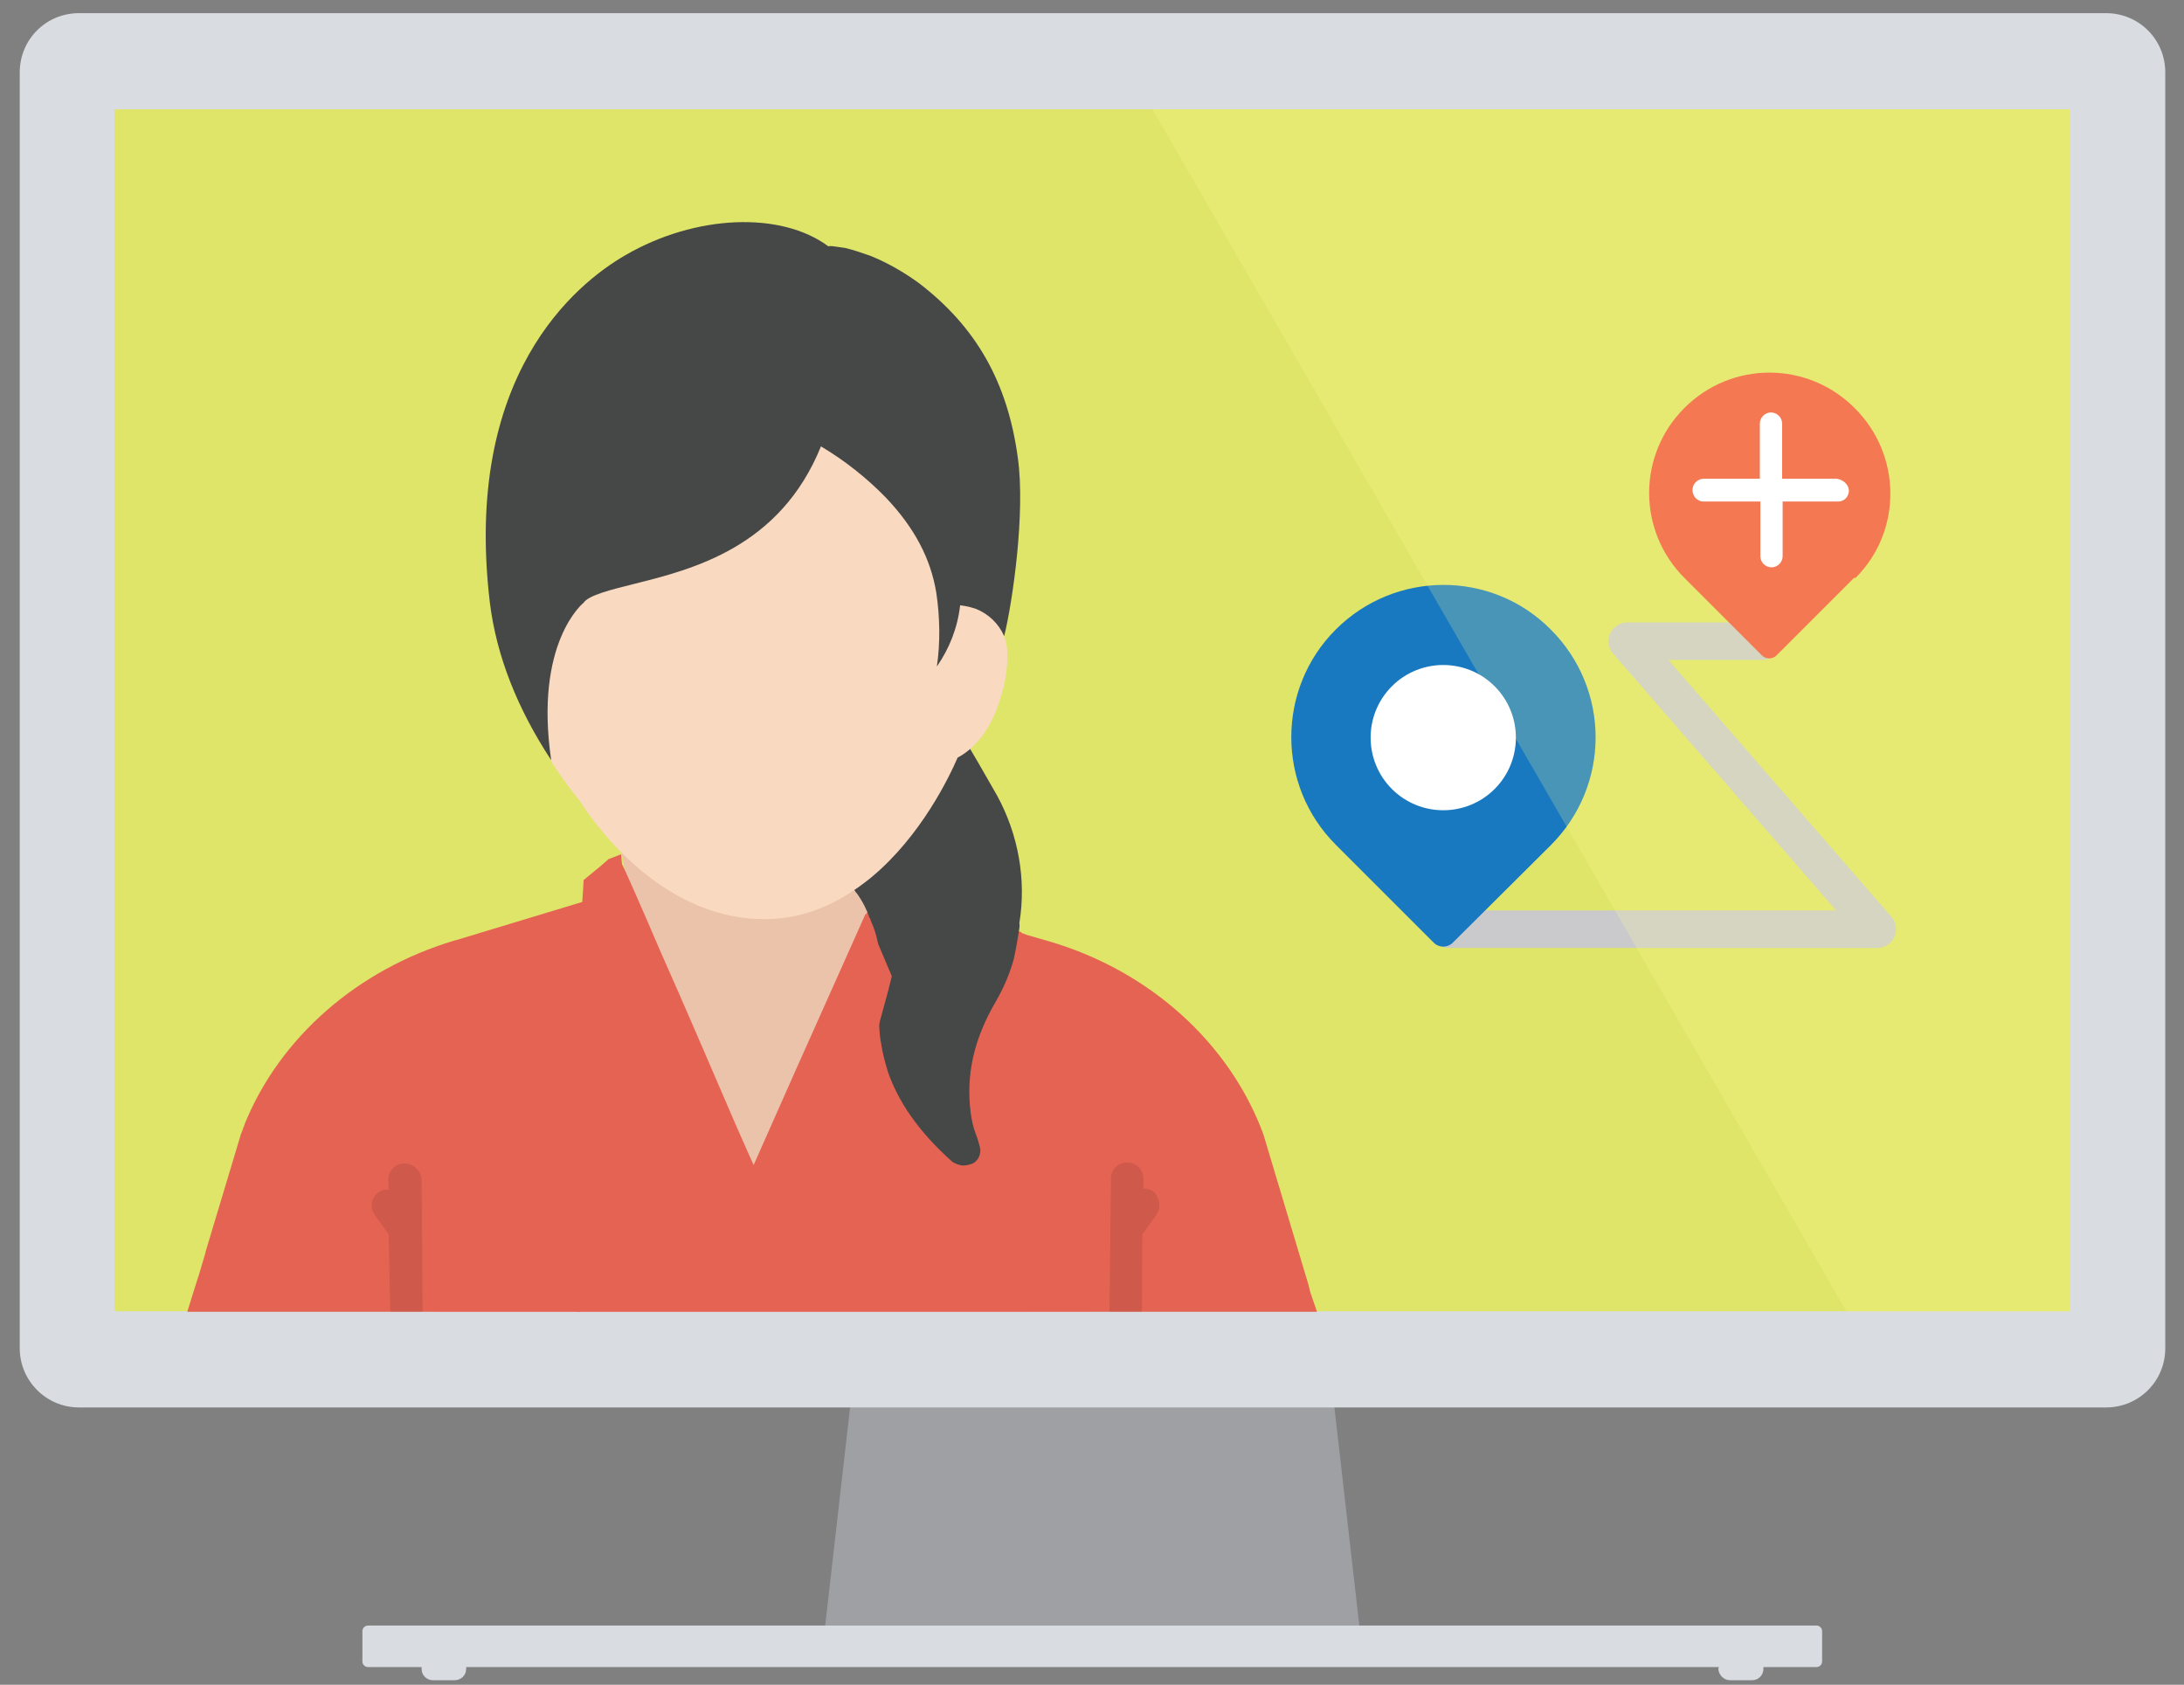 <?xml version="1.0" encoding="utf-8"?>
<!-- Generator: Adobe Illustrator 22.0.1, SVG Export Plug-In . SVG Version: 6.00 Build 0)  -->
<svg version="1.1" id="Layer_1" xmlns="http://www.w3.org/2000/svg" xmlns:xlink="http://www.w3.org/1999/xlink" x="0px" y="0px"
	 viewBox="0 0 431.5 332.9" style="enable-background:new 0 0 431.5 332.9;" xml:space="preserve">
<rect x="0" y="0" width="431.5" height="332.9" fill="#808080" stroke="none"/>
<style type="text/css">
	.st0{fill:#9FA0A3;}
	.st1{fill:#D9DCE1;}
	.st2{fill:#DFE568;}
	.st3{fill:#464747;}
	.st4{fill:#303030;}
	.st5{fill:#E56353;}
	.st6{fill:#EBC3AA;}
	.st7{fill:#F9D9C0;}
	.st8{opacity:0.1;}
	.st9{fill:none;stroke:#CACACC;stroke-width:7.42;stroke-linecap:round;stroke-linejoin:round;}
	.st10{fill:#F15641;}
	.st11{fill:#1879C0;}
	.st12{opacity:0.21;fill:#FFFF99;enable-background:new    ;}
	.st13{fill:#FFFFFF;}
</style>
<g>
	<title>EC_Icons</title>
	<polygon id="_133627200" class="st0" points="168.8,270.7 262.8,270.7 268.6,321.5 163,321.5 	"/>
	<path id="_133626552" class="st1" d="M72.7,321.2h286.2c0.6,0,1.1,0.5,1.1,1.1v6c0,0.6-0.5,1.1-1.1,1.1H72.7
		c-0.6,0-1.1-0.5-1.1-1.1v-6C71.6,321.7,72.1,321.2,72.7,321.2z"/>
	<path id="_133626312" class="st1" d="M83.3,329.3h8.8v0.5c0,1.2-1,2.2-2.3,2.2h-4.3c-1.2,0-2.2-1-2.2-2.2V329.3L83.3,329.3z"/>
	<path id="_133626408" class="st1" d="M339.6,329.3h8.8v0.5c0,1.2-1,2.2-2.2,2.2h-4.4c-1.2,0-2.2-1-2.3-2.2L339.6,329.3L339.6,329.3
		z"/>
	<path id="_133653984" class="st1" d="M15.6,278.1h400.5c6.5,0,11.7-5.2,11.7-11.7V14.3c0-6.5-5.2-11.7-11.7-11.7H15.6
		C9.1,2.6,3.9,7.8,3.9,14.3v252.1C3.9,272.8,9.1,278.1,15.6,278.1z"/>
	<rect id="_133653816" x="22.6" y="21.6" class="st2" width="386.4" height="237.5"/>
	<path class="st3" d="M199.5,116c0.1,0.1,0.2,0.2,0.3,0.3C199.7,116.2,199.6,116.1,199.5,116L199.5,116z"/>
	<polygon class="st4" points="108.9,150.3 108.9,150.3 108.9,150.2 	"/>
	<path class="st5" d="M198.6,183.3c-0.9-0.3-1.9,0-2.6,0.6l-19.4-2l-4.7-0.4h-0.1l-11.5-1.3c0,0,0,0.1-0.1,0l-10.2-1l-15.1-1.7
		l-10.6-1l-2.5-0.3h-0.1L90,185.8h-0.1l-0.3,0.1c-18.9,5.7-34.3,19-41.3,36.3v0.1c-0.3,0.6-0.4,1.2-0.7,1.8l-7,23.3v0.1l-1.3,4.4
		l-0.3,0.9l-2,6.4h77.4l23.3-20.5l14.1,6.7l18.4-11.2l5.8-22.1c1.9,5.3,5.5,11.2,12.7,17.6c0.7,0.4,1.4,0.7,2.2,0.7
		c0.6,0,1.2-0.2,1.8-0.4c1.3-0.7,1.8-2.3,1.3-3.6c-0.2-0.7-0.4-1.5-0.7-2.2c-0.5-1.3-0.8-2.7-1-4.1c-1-7.6,0.6-14.7,5-22.2
		c1.5-2.6,2.7-5.4,3.5-8.3c0.4-1.8,0.7-3.6,1-5.4l-1.3-0.4L198.6,183.3z"/>
	<path class="st5" d="M258.9,255.4l-0.4-1.6l-8.9-29.7c-6.7-18.1-22.5-32.2-42-38l-4.5-1.3l-1.7-0.6c-0.3,1.8-0.6,3.6-1,5.4
		c-0.8,2.9-2,5.7-3.5,8.3c-4.4,7.4-6,14.6-5,22.2c0.2,1.4,0.5,2.8,1,4.1c0.3,0.7,0.6,1.4,0.7,2.2c0.5,1.4-0.1,2.9-1.3,3.6
		c-0.5,0.3-1.1,0.4-1.8,0.4c-0.8,0-1.5-0.3-2.2-0.7c-7.1-6.4-10.8-12.4-12.7-17.6l-5.8,22.1l-18.4,11.2l-14.1-6.7L114,259.2h146.2
		L258.9,255.4z"/>
	<path class="st6" d="M122.4,166.1l1.4,7.7l5.1,39.3l16.6,19.8c0,0,2.1,5.2,5.6,5.4c1.8,0.1,3.9-1.6,6.4-5l21.6-41.5l-4.9-21
		l-15.6-2.5L122.4,166.1z"/>
	<g id="Layer_2_1_">
		<polygon class="st5" points="181.6,168.7 171.1,180.6 153.5,231.5 148.7,233.8 119.2,178.1 85.3,193.1 85.3,259.1 215.8,259.1 
			212.8,193.6 192.1,187.2 		"/>
	</g>
	<path class="st3" d="M197,157.2c-1.8-3.1-3.4-6-5.2-9c-0.5-1-1-1.9-1.6-2.8c-0.3-0.3-0.6-0.7-0.9-0.9c-0.4-0.3-0.7-0.6-1.2-0.6
		c-0.8-0.2-1.7,0-2.3,0.6c-0.9,0.3-1.6,0.9-1.9,1.8c0,0-0.9,2-2.5,5.1l-0.1,0.1c-2.8,4.8-7.4,12.2-13.8,17.6
		c-0.1,0.1-0.4,0.3-0.6,0.6c-0.3,0.5-0.5,1.1-0.6,1.8c-0.1,0.9,0.2,1.7,0.9,2.3c0,0.1,0.9,1,1.7,2.2c0.1,0.1,0.1,0.3,0.3,0.4
		c1.1,1.5,2,3.2,2.6,5h0.1c0,0.1,0.1,0.3,0.1,0.4c0.8,1.8,1.4,3.7,1.6,5.7c0.1,0.6,0.1,1.3,0,1.9v0.4c0.1,1.8,0.1,3.6,0,5.4
		c0,2,0,4.2,0.1,6.4c0,1.6,0.1,3.1,0.4,4.7c0.3,1.9,0.8,3.8,1.4,5.7c1.9,5.3,5.5,11.2,12.7,17.6c0.7,0.4,1.4,0.7,2.2,0.7
		c0.6,0,1.2-0.2,1.8-0.4c1.3-0.7,1.8-2.3,1.3-3.6c-0.2-0.7-0.4-1.5-0.7-2.2c-0.5-1.3-0.8-2.7-1-4.1c-1-7.6,0.6-14.7,5-22.2
		c1.5-2.6,2.7-5.4,3.5-8.3c0.4-1.8,0.7-3.6,1-5.4c0.1-0.6,0.2-1.2,0.1-1.7C202.8,173.8,201.2,164.9,197,157.2z"/>
	<path class="st7" d="M198.4,125.7c0,0-0.4-7.7-4.7-9.4c-0.3-0.1,2.4-1.6,2.1-1.7c-1.7-0.5-0.4-1.5-3.1-1.1
		c-0.1-0.7-3.8-2.2-3.9-2.8c-1.1-7,0.2-13.9-5.6-20c-3.6-3.8-15.6-9.5-20.7-12.6c-8.1,20-25.6,20.8-37.3,23.7
		c-4.4,1.1-11.8,9.4-12.8,10.8c0,0-7.1,14.3-3.6,37.6v0.1c1.7,2.7,3.6,5.3,5.7,7.9l0,0c2,3.1,15.4,23.4,36.4,23.4h0.8
		c7.1-0.1,13.9-2.9,20.4-8.2c9.9-8.2,15.5-20,17.1-23.7c3.6-1.9,6.6-5.8,8.3-11.2C199,134.2,199.6,128.4,198.4,125.7z"/>
	<g class="st8">
		<path d="M228.5,240l-2.8,3.9l-0.1,15.3h-6.4l0.3-26.4c0-1.7,1.4-3.1,3.1-3.1c0,0,0,0,0.1,0c1.8,0,3.2,1.4,3.2,3.2v2
			c0.6-0.1,1.2,0.1,1.8,0.4C229.1,236.4,229.5,238.5,228.5,240L228.5,240z"/>
		<path d="M83.5,259.2h-6.4l-0.3-15.3L74,240c-1-1.5-0.6-3.5,0.9-4.5c0.6-0.4,1.2-0.5,1.9-0.4l-0.1-2c0-1.8,1.4-3.2,3.2-3.2
			c1.7,0,3.2,1.3,3.4,3.1L83.5,259.2z"/>
	</g>
	<path class="st3" d="M201.1,90.5c-2-14.9-8.2-25.9-19.6-34.6c-2.9-2.1-6-3.9-9.4-5.3c-1.7-0.6-3.4-1.2-5.1-1.6
		c-0.7-0.1-1.4-0.2-2.1-0.3c-0.5-0.1-1.3-0.1-1.2,0c-9.4-7-26.3-6.3-40.1,1.7c-9.9,5.7-32.2,23.9-26.8,68.8
		c1.3,10.4,5.4,20.8,12.1,31l0,0c-3.4-23.3,6.4-31.1,6.4-31.1c1-1.5,5.5-2.6,9.9-3.7c11.6-2.9,28.9-7.2,37-27.2
		c4.7,2.8,9,6.2,12.8,10.1c5.7,6,8.9,12.1,10,18.9c0.7,4.8,0.8,9.7,0.1,14.5c2.5-3.6,4.1-7.7,4.6-12.1c0.7,0.1,1.4,0.2,2.1,0.4
		l1,0.3l0,0c2.5,1,4.5,2.9,5.6,5.4C200.1,118.8,202.6,101.2,201.1,90.5z"/>
	<path class="st5" d="M176.2,192.9l-0.7,2.8l-2.4,8.8l-5.7,21.6L149.5,237l-13.8-6.5l-12.8-6c0,0-12.2,14.2-9.9-18.2
		c0.1-1.1,0.1-2.3,0.3-3.4c1.7-24.1,2-28.2,2-28.9v-0.1l3.4-2.8l1.6-1.4h0.1l2.3-0.9l0.1,1.1l0.1,0.9c0.1,0,3.4,7.4,7.5,17
		c5,11.2,11.1,25.5,14.9,34.3c2.1,4.8,3.6,8.1,3.6,8.1l8.2-18.5l13.9-31.1l3.3,7.8L176.2,192.9z"/>
	<rect x="134.4" y="231.5" class="st5" width="28.6" height="16.8"/>
	<polyline class="st9" points="286.3,183.6 370.9,183.6 321.5,126.7 348.1,126.7 	"/>
	<path class="st10" d="M366.3,114.2L351,129.5c-0.8,0.8-2.1,0.8-2.9,0l0,0l-15.3-15.3c-9.3-9.3-9.3-24.3,0-33.6l0,0
		c9.3-9.3,24.3-9.3,33.6,0l0,0c9.3,9.2,9.5,24.2,0.3,33.5C366.6,114.2,366.5,114.2,366.3,114.2z"/>
	<path class="st11" d="M306.4,167L287,186.3c-1,1-2.7,1-3.7,0l-19.4-19.4c-11.7-11.7-11.7-30.8,0-42.5l0,0
		c11.7-11.7,30.7-11.8,42.4-0.1c0,0,0,0,0.1,0.1l0,0C318.2,136.2,318.2,155.2,306.4,167C306.4,166.9,306.4,167,306.4,167z"/>
	<polygon id="_133654272" class="st12" points="227.7,21.6 364.8,259.1 409,259.1 409,21.6 	"/>
	<path class="st13" d="M295.3,155.9L295.3,155.9c-5.6,5.6-14.7,5.6-20.3,0l0,0l0,0c-5.6-5.6-5.6-14.7,0-20.3l0,0l0,0
		c5.6-5.6,14.7-5.6,20.3,0l0,0C300.9,141.2,300.9,150.3,295.3,155.9L295.3,155.9z"/>
	<g id="_Group_">
		<g id="_Group_2">
			<g id="_Group_3">
				<path id="Path_429" class="st13" d="M365.3,96.9c0,1.2-0.9,2.2-2.1,2.2l0,0h-11v10.8c0,1.2-1,2.2-2.2,2.2s-2.2-1-2.2-2.2l0,0
					V99.1h-11c-1.2,0.1-2.3-0.8-2.4-2.1c-0.1-1.2,0.8-2.3,2.1-2.4c0.1,0,0.2,0,0.3,0h10.9V83.7c0-1.2,1-2.2,2.2-2.2s2.2,1,2.2,2.2
					l0,0v10.9h10.8C364.2,94.8,365.2,95.7,365.3,96.9z"/>
			</g>
		</g>
	</g>
	<polygon class="st5" points="122.4,187.1 148.7,239.9 163.1,208.3 184.1,234.8 195.3,251.8 201.9,259.1 87.7,259.1 87.7,197.8 	"/>
</g>
</svg>
